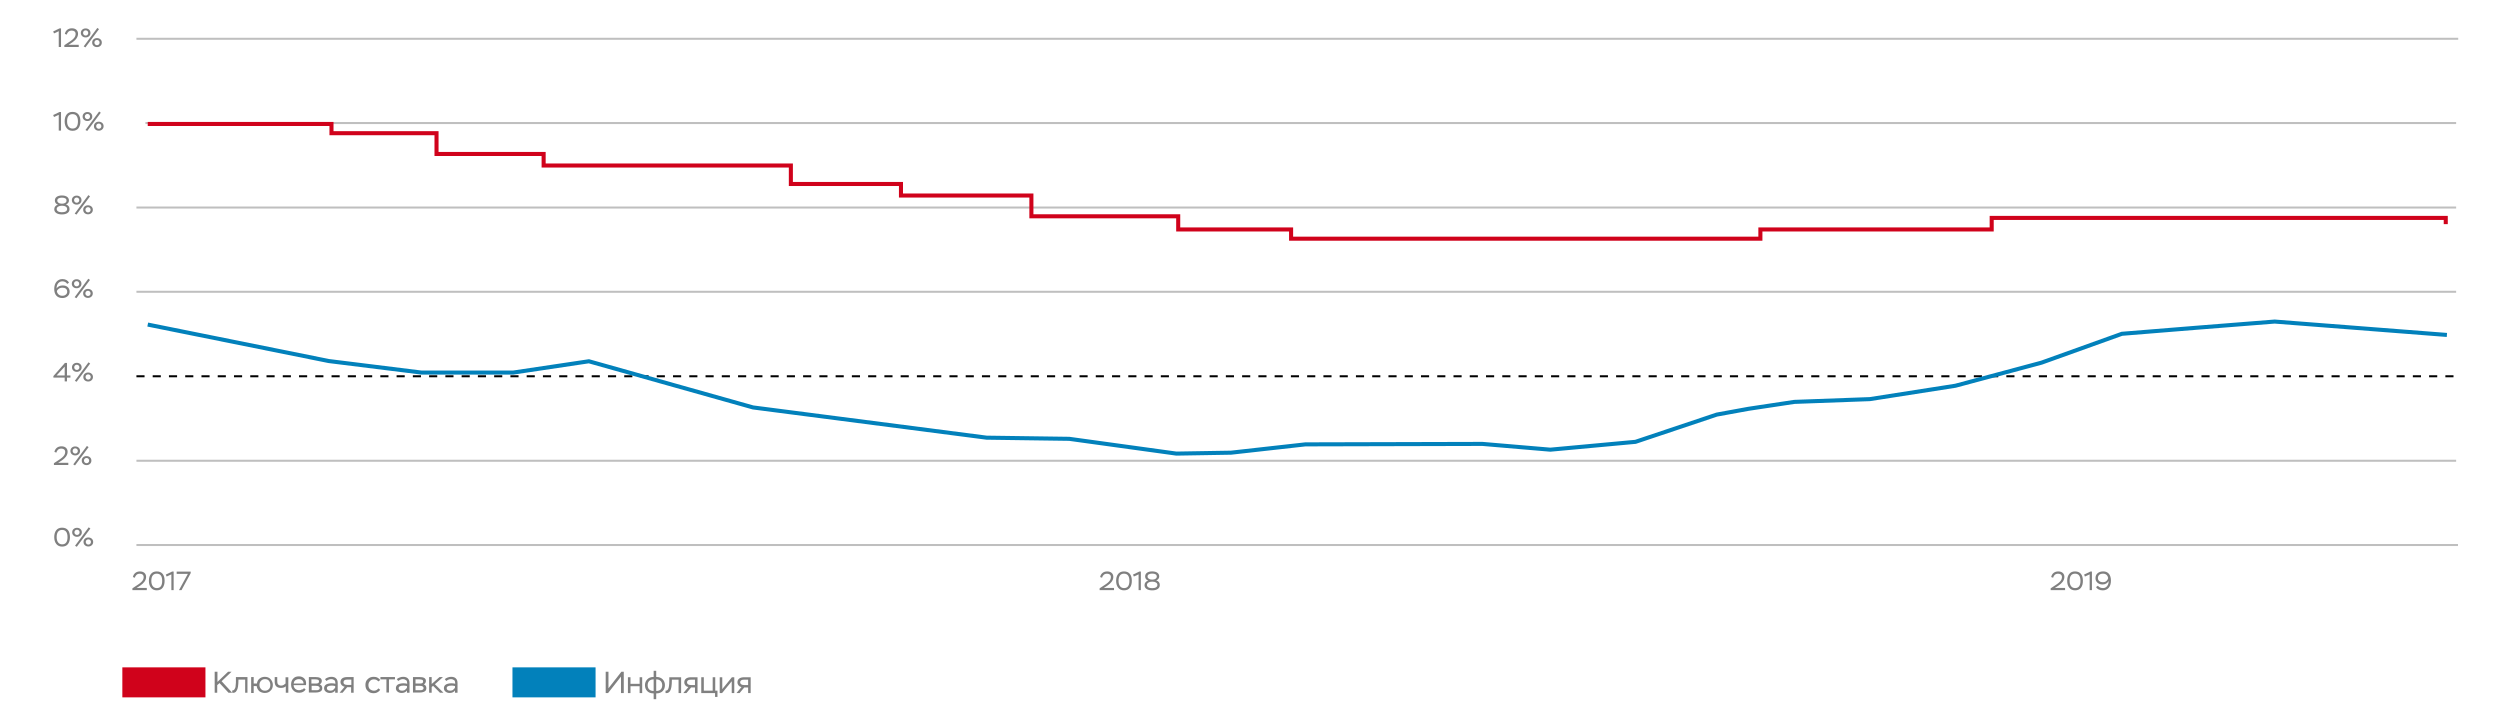 <svg width="1230" height="356" viewBox="0 0 1230 356" fill="none" xmlns="http://www.w3.org/2000/svg">
<path d="M67.122 226.693H1208.42" stroke="#BFBFBF" stroke-miterlimit="10"/>
<path d="M67.122 143.557H1208.42" stroke="#BFBFBF" stroke-miterlimit="10"/>
<path d="M67.122 102.103H1208.42" stroke="#BFBFBF" stroke-miterlimit="10"/>
<path d="M71.551 60.535H1208.42" stroke="#BFBFBF" stroke-miterlimit="10"/>
<path d="M67.122 19.08H1209.44" stroke="#BFBFBF" stroke-miterlimit="10"/>
<path d="M67.122 185.125H1208.42" stroke="black" stroke-miterlimit="10" stroke-dasharray="4 4"/>
<path d="M67.122 268.147H1209.33" stroke="#BFBFBF" stroke-miterlimit="10"/>
<g opacity="0.5">
<path d="M32.96 187.652V185.793H34.65V184.74H32.96V178.552H31.959L26.265 185.039V185.793H31.829V187.652H32.96ZM31.829 180.372V184.74H27.825L31.829 180.372Z" fill="black"/>
<path d="M37.677 187.847L44.359 178.864L43.54 178.266L36.819 187.353L37.677 187.847ZM35.415 180.736C35.415 181.373 35.636 181.906 36.091 182.322C36.546 182.738 37.105 182.946 37.794 182.946C38.47 182.946 39.029 182.738 39.484 182.322C39.939 181.906 40.16 181.373 40.16 180.736C40.16 180.086 39.939 179.553 39.484 179.137C39.029 178.721 38.47 178.513 37.794 178.513C37.105 178.513 36.546 178.721 36.091 179.137C35.636 179.553 35.415 180.086 35.415 180.736ZM36.507 180.736C36.507 179.969 37.079 179.449 37.794 179.449C38.483 179.449 39.068 179.969 39.068 180.736C39.068 181.503 38.509 182.023 37.794 182.023C37.105 182.023 36.507 181.477 36.507 180.736ZM41.668 187.08C42.123 187.496 42.682 187.704 43.371 187.704C44.047 187.704 44.606 187.496 45.061 187.067C45.516 186.651 45.737 186.118 45.737 185.481C45.737 184.831 45.516 184.298 45.061 183.882C44.606 183.479 44.047 183.271 43.371 183.271C42.682 183.271 42.123 183.479 41.668 183.882C41.213 184.298 40.992 184.831 40.992 185.481C40.992 186.131 41.213 186.664 41.668 187.08ZM42.084 185.481C42.084 184.714 42.656 184.194 43.371 184.194C44.06 184.194 44.645 184.714 44.645 185.481C44.645 186.248 44.086 186.768 43.371 186.768C42.682 186.768 42.084 186.222 42.084 185.481Z" fill="black"/>
</g>
<g opacity="0.5">
<path d="M27.721 222.688C27.838 222.155 28.111 221.687 28.514 221.297C28.917 220.907 29.476 220.712 30.178 220.712C31.309 220.712 32.076 221.245 32.076 222.428C32.011 223.247 31.79 223.845 31.192 224.495C30.971 224.729 30.776 224.911 30.633 225.054C30.477 225.197 30.243 225.392 29.931 225.613C29.619 225.834 29.385 226.003 29.242 226.094C29.099 226.198 28.852 226.367 28.501 226.588L26.525 227.901V228.785H33.61V227.706H28.579L29.58 227.082C30.321 226.614 30.828 226.276 31.543 225.639C31.894 225.314 32.193 225.002 32.427 224.677C32.895 224.053 33.272 223.182 33.272 222.311C33.272 220.66 32.128 219.581 30.256 219.581C28.319 219.581 27.097 220.738 26.772 222.35L27.721 222.688Z" fill="black"/>
<path d="M36.903 228.98L43.585 219.997L42.766 219.399L36.045 228.486L36.903 228.98ZM34.641 221.869C34.641 222.506 34.862 223.039 35.317 223.455C35.772 223.871 36.331 224.079 37.02 224.079C37.696 224.079 38.255 223.871 38.71 223.455C39.165 223.039 39.386 222.506 39.386 221.869C39.386 221.219 39.165 220.686 38.71 220.27C38.255 219.854 37.696 219.646 37.02 219.646C36.331 219.646 35.772 219.854 35.317 220.27C34.862 220.686 34.641 221.219 34.641 221.869ZM35.733 221.869C35.733 221.102 36.305 220.582 37.02 220.582C37.709 220.582 38.294 221.102 38.294 221.869C38.294 222.636 37.735 223.156 37.02 223.156C36.331 223.156 35.733 222.61 35.733 221.869ZM40.894 228.213C41.349 228.629 41.908 228.837 42.597 228.837C43.273 228.837 43.832 228.629 44.287 228.2C44.742 227.784 44.963 227.251 44.963 226.614C44.963 225.964 44.742 225.431 44.287 225.015C43.832 224.612 43.273 224.404 42.597 224.404C41.908 224.404 41.349 224.612 40.894 225.015C40.439 225.431 40.218 225.964 40.218 226.614C40.218 227.264 40.439 227.797 40.894 228.213ZM41.31 226.614C41.31 225.847 41.882 225.327 42.597 225.327C43.286 225.327 43.871 225.847 43.871 226.614C43.871 227.381 43.312 227.901 42.597 227.901C41.908 227.901 41.31 227.355 41.31 226.614Z" fill="black"/>
</g>
<g opacity="0.5">
<path d="M26.681 264.27C26.681 265.661 27.019 266.779 27.708 267.637C28.397 268.495 29.346 268.924 30.568 268.924C31.842 268.924 32.804 268.495 33.454 267.65C34.091 266.805 34.416 265.687 34.416 264.27C34.416 261.319 33.129 259.616 30.542 259.616C29.281 259.616 28.319 260.045 27.669 260.89C27.006 261.735 26.681 262.866 26.681 264.27ZM27.877 264.27C27.877 262.021 28.735 260.721 30.542 260.721C32.323 260.721 33.22 261.904 33.22 264.27C33.22 266.636 32.336 267.819 30.568 267.819C28.891 267.819 27.877 266.493 27.877 264.27Z" fill="black"/>
<path d="M37.779 269.015L44.461 260.032L43.642 259.434L36.921 268.521L37.779 269.015ZM35.517 261.904C35.517 262.541 35.738 263.074 36.193 263.49C36.648 263.906 37.207 264.114 37.896 264.114C38.572 264.114 39.131 263.906 39.586 263.49C40.041 263.074 40.262 262.541 40.262 261.904C40.262 261.254 40.041 260.721 39.586 260.305C39.131 259.889 38.572 259.681 37.896 259.681C37.207 259.681 36.648 259.889 36.193 260.305C35.738 260.721 35.517 261.254 35.517 261.904ZM36.609 261.904C36.609 261.137 37.181 260.617 37.896 260.617C38.585 260.617 39.17 261.137 39.17 261.904C39.17 262.671 38.611 263.191 37.896 263.191C37.207 263.191 36.609 262.645 36.609 261.904ZM41.77 268.248C42.225 268.664 42.784 268.872 43.473 268.872C44.149 268.872 44.708 268.664 45.163 268.235C45.618 267.819 45.839 267.286 45.839 266.649C45.839 265.999 45.618 265.466 45.163 265.05C44.708 264.647 44.149 264.439 43.473 264.439C42.784 264.439 42.225 264.647 41.77 265.05C41.315 265.466 41.094 265.999 41.094 266.649C41.094 267.299 41.315 267.832 41.77 268.248ZM42.186 266.649C42.186 265.882 42.758 265.362 43.473 265.362C44.162 265.362 44.747 265.882 44.747 266.649C44.747 267.416 44.188 267.936 43.473 267.936C42.784 267.936 42.186 267.39 42.186 266.649Z" fill="black"/>
</g>
<g opacity="0.5">
<path d="M26.681 142.217C26.681 145.038 28.202 146.637 30.659 146.637C31.686 146.637 32.544 146.338 33.233 145.753C33.922 145.168 34.26 144.401 34.26 143.478C34.26 142.568 33.948 141.827 33.337 141.268C32.726 140.709 31.881 140.436 30.828 140.436C29.528 140.436 28.345 141.008 27.838 141.957C27.825 140.852 28.098 139.994 28.644 139.357C29.19 138.733 29.866 138.421 30.672 138.421C31.738 138.421 32.531 138.837 33.064 139.682L33.948 139.084C33.441 137.992 32.245 137.303 30.724 137.303C29.567 137.303 28.605 137.732 27.838 138.577C27.071 139.435 26.681 140.644 26.681 142.217ZM27.981 143.322C28.072 142.867 28.358 142.464 28.865 142.1C29.359 141.736 29.996 141.554 30.763 141.554C32.154 141.554 33.064 142.243 33.064 143.53C33.064 144.115 32.843 144.596 32.388 144.96C31.933 145.337 31.348 145.519 30.646 145.519C29.203 145.519 28.228 144.609 27.981 143.322Z" fill="black"/>
<path d="M37.588 146.715L44.27 137.732L43.451 137.134L36.73 146.221L37.588 146.715ZM35.326 139.604C35.326 140.241 35.547 140.774 36.002 141.19C36.457 141.606 37.016 141.814 37.705 141.814C38.381 141.814 38.94 141.606 39.395 141.19C39.85 140.774 40.071 140.241 40.071 139.604C40.071 138.954 39.85 138.421 39.395 138.005C38.94 137.589 38.381 137.381 37.705 137.381C37.016 137.381 36.457 137.589 36.002 138.005C35.547 138.421 35.326 138.954 35.326 139.604ZM36.418 139.604C36.418 138.837 36.99 138.317 37.705 138.317C38.394 138.317 38.979 138.837 38.979 139.604C38.979 140.371 38.42 140.891 37.705 140.891C37.016 140.891 36.418 140.345 36.418 139.604ZM41.579 145.948C42.034 146.364 42.593 146.572 43.282 146.572C43.958 146.572 44.517 146.364 44.972 145.935C45.427 145.519 45.648 144.986 45.648 144.349C45.648 143.699 45.427 143.166 44.972 142.75C44.517 142.347 43.958 142.139 43.282 142.139C42.593 142.139 42.034 142.347 41.579 142.75C41.124 143.166 40.903 143.699 40.903 144.349C40.903 144.999 41.124 145.532 41.579 145.948ZM41.995 144.349C41.995 143.582 42.567 143.062 43.282 143.062C43.971 143.062 44.556 143.582 44.556 144.349C44.556 145.116 43.997 145.636 43.282 145.636C42.593 145.636 41.995 145.09 41.995 144.349Z" fill="black"/>
</g>
<g opacity="0.5">
<path d="M30.269 100.2C29.06 100.2 28.189 99.563 28.189 98.718C28.189 97.782 28.982 97.249 30.438 97.249C31.959 97.249 32.726 97.743 32.726 98.718C32.726 99.147 32.531 99.511 32.141 99.784C31.738 100.057 31.257 100.2 30.672 100.2H30.269ZM30.646 101.227C32.063 101.227 33.025 101.825 33.025 102.826C33.025 103.827 32.128 104.425 30.451 104.425C28.8 104.425 27.89 103.801 27.89 102.813C27.89 102.358 28.124 101.981 28.579 101.682C29.034 101.383 29.619 101.227 30.321 101.227H30.646ZM33.207 104.802C33.87 104.347 34.208 103.697 34.208 102.878C34.208 101.721 33.636 100.967 32.479 100.616C33.441 100.174 33.922 99.511 33.922 98.64C33.922 97.132 32.648 96.17 30.451 96.17C28.267 96.17 26.993 97.132 26.993 98.64C26.993 99.563 27.487 100.356 28.488 100.681C27.383 101.045 26.694 101.877 26.694 102.93C26.694 103.736 27.032 104.36 27.708 104.815C28.384 105.27 29.307 105.504 30.464 105.504C31.621 105.504 32.544 105.27 33.207 104.802Z" fill="black"/>
<path d="M37.614 105.582L44.296 96.599L43.477 96.001L36.756 105.088L37.614 105.582ZM35.352 98.471C35.352 99.108 35.573 99.641 36.028 100.057C36.483 100.473 37.042 100.681 37.731 100.681C38.407 100.681 38.966 100.473 39.421 100.057C39.876 99.641 40.097 99.108 40.097 98.471C40.097 97.821 39.876 97.288 39.421 96.872C38.966 96.456 38.407 96.248 37.731 96.248C37.042 96.248 36.483 96.456 36.028 96.872C35.573 97.288 35.352 97.821 35.352 98.471ZM36.444 98.471C36.444 97.704 37.016 97.184 37.731 97.184C38.42 97.184 39.005 97.704 39.005 98.471C39.005 99.238 38.446 99.758 37.731 99.758C37.042 99.758 36.444 99.212 36.444 98.471ZM41.605 104.815C42.06 105.231 42.619 105.439 43.308 105.439C43.984 105.439 44.543 105.231 44.998 104.802C45.453 104.386 45.674 103.853 45.674 103.216C45.674 102.566 45.453 102.033 44.998 101.617C44.543 101.214 43.984 101.006 43.308 101.006C42.619 101.006 42.06 101.214 41.605 101.617C41.15 102.033 40.929 102.566 40.929 103.216C40.929 103.866 41.15 104.399 41.605 104.815ZM42.021 103.216C42.021 102.449 42.593 101.929 43.308 101.929C43.997 101.929 44.582 102.449 44.582 103.216C44.582 103.983 44.023 104.503 43.308 104.503C42.619 104.503 42.021 103.957 42.021 103.216Z" fill="black"/>
</g>
<g opacity="0.5">
<path d="M26.577 57.572L28.904 56.493V64.254H30.022V55.102H29.281L26.161 56.597L26.577 57.572Z" fill="black"/>
<path d="M31.81 59.704C31.81 61.095 32.148 62.213 32.837 63.071C33.526 63.929 34.475 64.358 35.697 64.358C36.971 64.358 37.933 63.929 38.583 63.084C39.22 62.239 39.545 61.121 39.545 59.704C39.545 56.753 38.258 55.05 35.671 55.05C34.41 55.05 33.448 55.479 32.798 56.324C32.135 57.169 31.81 58.3 31.81 59.704ZM33.006 59.704C33.006 57.455 33.864 56.155 35.671 56.155C37.452 56.155 38.349 57.338 38.349 59.704C38.349 62.07 37.465 63.253 35.697 63.253C34.02 63.253 33.006 61.927 33.006 59.704Z" fill="black"/>
<path d="M42.908 64.449L49.59 55.466L48.771 54.868L42.05 63.955L42.908 64.449ZM40.646 57.338C40.646 57.975 40.867 58.508 41.322 58.924C41.777 59.34 42.336 59.548 43.025 59.548C43.701 59.548 44.26 59.34 44.715 58.924C45.17 58.508 45.391 57.975 45.391 57.338C45.391 56.688 45.17 56.155 44.715 55.739C44.26 55.323 43.701 55.115 43.025 55.115C42.336 55.115 41.777 55.323 41.322 55.739C40.867 56.155 40.646 56.688 40.646 57.338ZM41.738 57.338C41.738 56.571 42.31 56.051 43.025 56.051C43.714 56.051 44.299 56.571 44.299 57.338C44.299 58.105 43.74 58.625 43.025 58.625C42.336 58.625 41.738 58.079 41.738 57.338ZM46.899 63.682C47.354 64.098 47.913 64.306 48.602 64.306C49.278 64.306 49.837 64.098 50.292 63.669C50.747 63.253 50.968 62.72 50.968 62.083C50.968 61.433 50.747 60.9 50.292 60.484C49.837 60.081 49.278 59.873 48.602 59.873C47.913 59.873 47.354 60.081 46.899 60.484C46.444 60.9 46.223 61.433 46.223 62.083C46.223 62.733 46.444 63.266 46.899 63.682ZM47.315 62.083C47.315 61.316 47.887 60.796 48.602 60.796C49.291 60.796 49.876 61.316 49.876 62.083C49.876 62.85 49.317 63.37 48.602 63.37C47.913 63.37 47.315 62.824 47.315 62.083Z" fill="black"/>
</g>
<g opacity="0.5">
<path d="M26.577 16.44L28.904 15.361V23.122H30.022V13.97H29.281L26.161 15.465L26.577 16.44Z" fill="black"/>
<path d="M32.85 17.025C32.967 16.492 33.24 16.024 33.643 15.634C34.046 15.244 34.605 15.049 35.307 15.049C36.438 15.049 37.205 15.582 37.205 16.765C37.14 17.584 36.919 18.182 36.321 18.832C36.1 19.066 35.905 19.248 35.762 19.391C35.606 19.534 35.372 19.729 35.06 19.95C34.748 20.171 34.514 20.34 34.371 20.431C34.228 20.535 33.981 20.704 33.63 20.925L31.654 22.238V23.122H38.739V22.043H33.708L34.709 21.419C35.45 20.951 35.957 20.613 36.672 19.976C37.023 19.651 37.322 19.339 37.556 19.014C38.024 18.39 38.401 17.519 38.401 16.648C38.401 14.997 37.257 13.918 35.385 13.918C33.448 13.918 32.226 15.075 31.901 16.687L32.85 17.025Z" fill="black"/>
<path d="M42.032 23.317L48.714 14.334L47.895 13.736L41.174 22.823L42.032 23.317ZM39.77 16.206C39.77 16.843 39.991 17.376 40.446 17.792C40.901 18.208 41.46 18.416 42.149 18.416C42.825 18.416 43.384 18.208 43.839 17.792C44.294 17.376 44.515 16.843 44.515 16.206C44.515 15.556 44.294 15.023 43.839 14.607C43.384 14.191 42.825 13.983 42.149 13.983C41.46 13.983 40.901 14.191 40.446 14.607C39.991 15.023 39.77 15.556 39.77 16.206ZM40.862 16.206C40.862 15.439 41.434 14.919 42.149 14.919C42.838 14.919 43.423 15.439 43.423 16.206C43.423 16.973 42.864 17.493 42.149 17.493C41.46 17.493 40.862 16.947 40.862 16.206ZM46.023 22.55C46.478 22.966 47.037 23.174 47.726 23.174C48.402 23.174 48.961 22.966 49.416 22.537C49.871 22.121 50.092 21.588 50.092 20.951C50.092 20.301 49.871 19.768 49.416 19.352C48.961 18.949 48.402 18.741 47.726 18.741C47.037 18.741 46.478 18.949 46.023 19.352C45.568 19.768 45.347 20.301 45.347 20.951C45.347 21.601 45.568 22.134 46.023 22.55ZM46.439 20.951C46.439 20.184 47.011 19.664 47.726 19.664C48.415 19.664 49 20.184 49 20.951C49 21.718 48.441 22.238 47.726 22.238C47.037 22.238 46.439 21.692 46.439 20.951Z" fill="black"/>
</g>
<path d="M72.687 159.684L161.729 177.629L207.385 183.307H252.474L289.726 177.742L370.477 200.457L485.413 215.335L526.072 215.903L578.77 223.172L605.687 222.717L642.258 218.629L729.369 218.402L762.759 221.241L804.668 217.379L844.646 203.978L860.205 201.139L882.806 197.731L919.945 196.368L962.08 189.781L1004.44 178.424L1043.97 164.227L1081.79 161.161L1119.15 158.208L1203.88 164.795" stroke="#0281BB" stroke-width="2" stroke-miterlimit="10"/>
<path d="M72.687 60.989H163.091V65.532H214.767V75.753H267.465V81.432H389.102V90.518H443.277V96.197H507.446V106.418H579.679V112.892H635.216V117.435H866.111V112.892H979.911V107.213H1203.31V110.28" stroke="#D0021B" stroke-width="2" stroke-miterlimit="10"/>
<g opacity="0.5">
<path d="M105.623 330.499V340.834H106.873V337.086L108.008 336.064L112.438 340.834H114.255C114.709 340.947 115.163 340.834 115.504 340.72C115.845 340.607 116.186 340.266 116.413 339.812C116.753 339.357 116.981 338.676 117.094 337.881C117.208 336.972 117.321 335.95 117.321 334.701V334.36H120.615V340.834H121.751V333.111H116.072V334.701C116.072 335.609 116.072 336.405 115.958 336.972C115.958 337.654 115.845 338.108 115.731 338.449C115.66 338.663 115.544 338.832 115.439 338.984C115.377 339.075 115.319 339.159 115.277 339.244C115.163 339.471 114.936 339.585 114.823 339.585C114.709 339.698 114.482 339.698 114.255 339.698V340.834L109.03 335.155L113.914 330.499H112.21L106.986 335.496V330.499H105.623Z" fill="black"/>
<path fill-rule="evenodd" clip-rule="evenodd" d="M123.568 333.111V340.947H124.817V337.54H126.294C126.407 338.562 126.861 339.357 127.543 340.039C128.338 340.607 129.246 340.947 130.269 340.947C131.404 340.947 132.427 340.607 133.108 339.812C133.903 339.13 134.244 338.108 134.244 336.972C134.244 335.837 133.789 334.928 133.108 334.133C132.427 333.338 131.404 332.997 130.269 332.997C129.246 332.997 128.338 333.338 127.656 333.906C126.975 334.474 126.521 335.269 126.407 336.291H124.817V333.111H123.568ZM128.451 339.017C127.884 338.449 127.656 337.767 127.656 336.972C127.656 336.177 127.884 335.496 128.451 334.928C129.019 334.36 129.587 334.133 130.382 334.133C131.177 334.133 131.859 334.36 132.313 334.928C132.767 335.496 132.994 336.177 132.994 336.972C132.994 337.881 132.767 338.562 132.313 339.017C131.745 339.585 131.177 339.812 130.382 339.812C129.587 339.812 128.906 339.585 128.451 339.017Z" fill="black"/>
<path d="M141.853 340.834V333.224H140.49V336.291C140.263 336.518 139.922 336.745 139.582 336.972C139.241 337.2 138.787 337.313 138.332 337.313C137.651 337.313 137.197 337.086 136.856 336.745C136.515 336.405 136.402 335.837 136.402 335.042V333.111H135.152V335.382C135.152 337.427 136.174 338.449 138.219 338.449C139.241 338.449 140.036 338.222 140.604 337.654V340.834H141.853Z" fill="black"/>
<path fill-rule="evenodd" clip-rule="evenodd" d="M150.371 339.244L149.576 338.562C149.349 338.903 149.008 339.244 148.44 339.244C148.1 339.471 147.645 339.585 147.191 339.585C146.396 339.585 145.828 339.357 145.26 338.903C144.806 338.449 144.465 337.881 144.465 337.086H150.485C150.598 336.859 150.598 336.518 150.598 336.177C150.598 335.155 150.258 334.36 149.576 333.679C148.895 333.111 148.1 332.77 147.078 332.77C145.828 332.77 144.92 333.111 144.238 333.906C143.557 334.587 143.216 335.609 143.216 336.745C143.216 337.995 143.557 339.017 144.352 339.698C145.033 340.493 146.055 340.834 147.305 340.834C148.668 340.834 149.69 340.266 150.371 339.244ZM145.26 334.701C145.715 334.36 146.282 334.133 146.964 334.133C147.645 334.133 148.213 334.247 148.668 334.701C149.122 335.042 149.349 335.609 149.349 336.291H144.465C144.579 335.609 144.806 335.042 145.26 334.701Z" fill="black"/>
<path fill-rule="evenodd" clip-rule="evenodd" d="M151.961 333.111V340.72H155.368C156.391 340.72 157.186 340.493 157.753 340.152C158.321 339.812 158.548 339.244 158.548 338.562C158.548 337.654 158.094 336.972 157.299 336.745C157.981 336.291 158.321 335.723 158.321 335.042C158.321 334.36 158.094 333.906 157.526 333.565C156.958 333.224 156.163 333.111 155.141 333.111H151.961ZM153.21 334.247H155.141C155.823 334.247 156.277 334.36 156.504 334.474C156.845 334.587 156.958 334.928 156.958 335.269C156.958 335.609 156.845 335.837 156.618 336.064C156.391 336.177 156.05 336.291 155.596 336.291H153.21V334.247ZM155.482 337.427C156.731 337.427 157.299 337.881 157.299 338.562C157.299 339.244 156.618 339.698 155.368 339.585H153.324V337.427H155.482Z" fill="black"/>
<path fill-rule="evenodd" clip-rule="evenodd" d="M160.593 335.042C161.388 334.474 162.069 334.133 162.864 334.133C163.659 334.133 164.114 334.36 164.568 334.701C164.909 335.042 165.022 335.609 165.022 336.405C164.568 336.291 163.886 336.177 163.205 336.177C162.069 336.177 161.161 336.405 160.479 336.745C159.798 337.2 159.457 337.767 159.457 338.562C159.457 339.244 159.684 339.812 160.252 340.266C160.82 340.72 161.501 340.947 162.296 340.947C162.864 340.947 163.432 340.834 163.886 340.607C164.341 340.38 164.681 340.039 164.909 339.698V340.834H166.158V336.064C166.158 335.155 165.931 334.36 165.363 333.792C164.795 333.224 164 332.997 162.978 332.997C162.41 332.997 161.842 333.111 161.274 333.338C160.706 333.565 160.252 333.792 159.911 334.133L160.593 335.042ZM164 339.357C163.659 339.698 163.091 339.812 162.523 339.812C161.956 339.812 161.615 339.698 161.274 339.471C160.933 339.244 160.82 338.903 160.82 338.562C160.82 337.767 161.615 337.313 163.319 337.313C163.886 337.313 164.454 337.427 164.909 337.54V338.335C164.681 338.676 164.341 339.017 164 339.357Z" fill="black"/>
<path fill-rule="evenodd" clip-rule="evenodd" d="M173.994 333.111H170.928C169.792 333.111 168.884 333.338 168.316 333.792C167.748 334.247 167.521 334.928 167.521 335.609C167.521 336.177 167.748 336.632 168.089 337.086C168.543 337.54 168.997 337.767 169.565 337.881L167.066 340.834H168.543L170.814 338.108H172.745V340.834H173.994V333.111ZM168.997 335.723C168.997 334.814 169.565 334.36 170.814 334.36H172.859V336.972H170.814C170.246 336.972 169.792 336.859 169.451 336.632C169.111 336.405 168.997 336.064 168.997 335.723Z" fill="black"/>
<path d="M186.147 338.676C185.579 339.471 184.897 339.812 183.989 339.812C183.194 339.812 182.512 339.471 182.058 339.13C181.49 338.562 181.263 337.881 181.263 337.086C181.263 336.291 181.49 335.61 182.058 335.042C182.512 334.474 183.194 334.247 183.989 334.247C184.897 334.247 185.579 334.587 186.147 335.269L187.055 334.587C186.828 334.133 186.374 333.792 185.806 333.452C185.238 333.111 184.557 332.997 183.875 332.997C182.626 332.997 181.717 333.338 180.922 334.133C180.127 334.815 179.787 335.837 179.787 336.972C179.787 338.222 180.127 339.244 180.922 339.925C181.604 340.72 182.626 341.061 183.875 341.061C184.443 341.061 185.125 340.947 185.693 340.607C186.374 340.266 186.715 339.925 187.055 339.357L186.147 338.676Z" fill="black"/>
<path d="M187.169 333.111V334.247H190.122V340.72H191.371V334.247H194.324V333.111H187.169Z" fill="black"/>
<path fill-rule="evenodd" clip-rule="evenodd" d="M195.914 335.042C196.709 334.474 197.391 334.133 198.186 334.133C198.867 334.133 199.435 334.36 199.889 334.701C200.23 335.042 200.343 335.61 200.343 336.405C199.889 336.291 199.208 336.177 198.526 336.177C197.391 336.177 196.482 336.405 195.801 336.745C195.119 337.2 194.778 337.767 194.778 338.562C194.778 339.244 195.006 339.812 195.573 340.266C196.141 340.72 196.823 340.947 197.618 340.947C198.186 340.947 198.753 340.834 199.208 340.607C199.662 340.38 200.003 340.039 200.23 339.698V340.834H201.479V336.064C201.479 335.155 201.252 334.36 200.684 333.792C200.116 333.225 199.321 332.997 198.299 332.997C197.731 332.997 197.163 333.111 196.596 333.338C196.028 333.565 195.573 333.792 195.233 334.133L195.914 335.042ZM199.321 339.357C198.981 339.698 198.413 339.812 197.845 339.812C197.277 339.812 196.823 339.698 196.596 339.471C196.255 339.244 196.141 338.903 196.141 338.562C196.141 337.767 196.936 337.313 198.64 337.313C199.208 337.313 199.776 337.427 200.23 337.54V338.335C200.003 338.676 199.776 339.017 199.321 339.357Z" fill="black"/>
<path fill-rule="evenodd" clip-rule="evenodd" d="M203.183 333.111V340.72H206.59C207.612 340.72 208.407 340.493 208.975 340.152C209.543 339.812 209.77 339.244 209.77 338.562C209.77 337.654 209.316 336.972 208.521 336.745C209.202 336.291 209.543 335.723 209.543 335.042C209.543 334.36 209.316 333.906 208.748 333.565C208.18 333.225 207.385 333.111 206.363 333.111H203.183ZM204.432 334.247H206.249C206.931 334.247 207.385 334.36 207.726 334.474C208.066 334.587 208.18 334.928 208.18 335.269C208.18 335.61 208.066 335.837 207.839 336.064C207.612 336.177 207.271 336.291 206.817 336.291H204.432V334.247ZM206.59 337.427C207.839 337.427 208.407 337.881 208.407 338.562C208.407 339.244 207.726 339.698 206.476 339.585H204.432V337.427H206.59Z" fill="black"/>
<path d="M212.382 333.111H211.133V340.834H212.382V337.995L213.064 337.427L216.471 340.834H218.175L213.972 336.632L217.947 333.111H216.244L212.382 336.518V333.111Z" fill="black"/>
<path fill-rule="evenodd" clip-rule="evenodd" d="M219.537 335.042C220.332 334.474 221.014 334.133 221.809 334.133C222.49 334.133 223.058 334.36 223.512 334.701C223.853 335.042 223.967 335.61 223.967 336.405C223.512 336.291 222.831 336.177 222.15 336.177C221.014 336.177 220.105 336.405 219.424 336.745C218.742 337.2 218.402 337.767 218.402 338.562C218.402 339.244 218.629 339.812 219.197 340.266C219.765 340.72 220.446 340.947 221.241 340.947C221.809 340.947 222.377 340.834 222.831 340.607C223.285 340.38 223.626 340.039 223.853 339.698V340.834H225.102V336.064C225.102 335.155 224.875 334.36 224.307 333.792C223.74 333.225 222.945 332.997 221.922 332.997C221.355 332.997 220.787 333.111 220.219 333.338C219.651 333.565 219.197 333.792 218.856 334.133L219.537 335.042ZM222.945 339.357C222.604 339.698 222.036 339.812 221.468 339.812C220.9 339.812 220.446 339.698 220.219 339.471C219.878 339.244 219.765 338.903 219.765 338.562C219.765 337.767 220.56 337.313 222.263 337.313C222.831 337.313 223.399 337.427 223.853 337.54V338.335C223.626 338.676 223.399 339.017 222.945 339.357Z" fill="black"/>
</g>
<path d="M101.08 328.341H60.194V343.105H101.08V328.341Z" fill="#D0021B"/>
<path d="M293.019 328.341H252.133V343.105H293.019V328.341Z" fill="#0281BB"/>
<g opacity="0.5">
<path d="M66.336 284.246C66.453 283.713 66.726 283.245 67.129 282.855C67.532 282.465 68.091 282.27 68.793 282.27C69.924 282.27 70.691 282.803 70.691 283.986C70.626 284.805 70.405 285.403 69.807 286.053C69.586 286.287 69.391 286.469 69.248 286.612C69.092 286.755 68.858 286.95 68.546 287.171C68.234 287.392 68 287.561 67.857 287.652C67.714 287.756 67.467 287.925 67.116 288.146L65.14 289.459V290.343H72.225V289.264H67.194L68.195 288.64C68.936 288.172 69.443 287.834 70.158 287.197C70.509 286.872 70.808 286.56 71.042 286.235C71.51 285.611 71.887 284.74 71.887 283.869C71.887 282.218 70.743 281.139 68.871 281.139C66.934 281.139 65.712 282.296 65.387 283.908L66.336 284.246Z" fill="black"/>
<path d="M73.256 285.793C73.256 287.184 73.594 288.302 74.283 289.16C74.972 290.018 75.921 290.447 77.143 290.447C78.417 290.447 79.379 290.018 80.029 289.173C80.666 288.328 80.991 287.21 80.991 285.793C80.991 282.842 79.704 281.139 77.117 281.139C75.856 281.139 74.894 281.568 74.244 282.413C73.581 283.258 73.256 284.389 73.256 285.793ZM74.452 285.793C74.452 283.544 75.31 282.244 77.117 282.244C78.898 282.244 79.795 283.427 79.795 285.793C79.795 288.159 78.911 289.342 77.143 289.342C75.466 289.342 74.452 288.016 74.452 285.793Z" fill="black"/>
<path d="M81.987 283.661L84.314 282.582V290.343H85.433V281.191H84.692L81.572 282.686L81.987 283.661Z" fill="black"/>
<path d="M92.433 282.348L88.066 290.343H89.3L93.825 281.984V281.243H86.921V282.348H92.433Z" fill="black"/>
</g>
<g opacity="0.5">
<path d="M542.208 284.246C542.325 283.713 542.598 283.245 543.001 282.855C543.404 282.465 543.963 282.27 544.665 282.27C545.796 282.27 546.563 282.803 546.563 283.986C546.498 284.805 546.277 285.403 545.679 286.053C545.458 286.287 545.263 286.469 545.12 286.612C544.964 286.755 544.73 286.95 544.418 287.171C544.106 287.392 543.872 287.561 543.729 287.652C543.586 287.756 543.339 287.925 542.988 288.146L541.012 289.459V290.343H548.097V289.264H543.066L544.067 288.64C544.808 288.172 545.315 287.834 546.03 287.197C546.381 286.872 546.68 286.56 546.914 286.235C547.382 285.611 547.759 284.74 547.759 283.869C547.759 282.218 546.615 281.139 544.743 281.139C542.806 281.139 541.584 282.296 541.259 283.908L542.208 284.246Z" fill="black"/>
<path d="M549.128 285.793C549.128 287.184 549.466 288.302 550.155 289.16C550.844 290.018 551.793 290.447 553.015 290.447C554.289 290.447 555.251 290.018 555.901 289.173C556.538 288.328 556.863 287.21 556.863 285.793C556.863 282.842 555.576 281.139 552.989 281.139C551.728 281.139 550.766 281.568 550.116 282.413C549.453 283.258 549.128 284.389 549.128 285.793ZM550.324 285.793C550.324 283.544 551.182 282.244 552.989 282.244C554.77 282.244 555.667 283.427 555.667 285.793C555.667 288.159 554.783 289.342 553.015 289.342C551.338 289.342 550.324 288.016 550.324 285.793Z" fill="black"/>
<path d="M557.86 283.661L560.187 282.582V290.343H561.305V281.191H560.564L557.444 282.686L557.86 283.661Z" fill="black"/>
<path d="M566.681 285.156C565.472 285.156 564.601 284.519 564.601 283.674C564.601 282.738 565.394 282.205 566.85 282.205C568.371 282.205 569.138 282.699 569.138 283.674C569.138 284.103 568.943 284.467 568.553 284.74C568.15 285.013 567.669 285.156 567.084 285.156H566.681ZM567.058 286.183C568.475 286.183 569.437 286.781 569.437 287.782C569.437 288.783 568.54 289.381 566.863 289.381C565.212 289.381 564.302 288.757 564.302 287.769C564.302 287.314 564.536 286.937 564.991 286.638C565.446 286.339 566.031 286.183 566.733 286.183H567.058ZM569.619 289.758C570.282 289.303 570.62 288.653 570.62 287.834C570.62 286.677 570.048 285.923 568.891 285.572C569.853 285.13 570.334 284.467 570.334 283.596C570.334 282.088 569.06 281.126 566.863 281.126C564.679 281.126 563.405 282.088 563.405 283.596C563.405 284.519 563.899 285.312 564.9 285.637C563.795 286.001 563.106 286.833 563.106 287.886C563.106 288.692 563.444 289.316 564.12 289.771C564.796 290.226 565.719 290.46 566.876 290.46C568.033 290.46 568.956 290.226 569.619 289.758Z" fill="black"/>
</g>
<g opacity="0.5">
<path d="M1010.13 284.246C1010.25 283.713 1010.52 283.245 1010.92 282.855C1011.33 282.465 1011.89 282.27 1012.59 282.27C1013.72 282.27 1014.49 282.803 1014.49 283.986C1014.42 284.805 1014.2 285.403 1013.6 286.053C1013.38 286.287 1013.19 286.469 1013.04 286.612C1012.89 286.755 1012.65 286.95 1012.34 287.171C1012.03 287.392 1011.79 287.561 1011.65 287.652C1011.51 287.756 1011.26 287.925 1010.91 288.146L1008.93 289.459V290.343H1016.02V289.264H1010.99L1011.99 288.64C1012.73 288.172 1013.24 287.834 1013.95 287.197C1014.3 286.872 1014.6 286.56 1014.84 286.235C1015.3 285.611 1015.68 284.74 1015.68 283.869C1015.68 282.218 1014.54 281.139 1012.67 281.139C1010.73 281.139 1009.51 282.296 1009.18 283.908L1010.13 284.246Z" fill="black"/>
<path d="M1017.05 285.793C1017.05 287.184 1017.39 288.302 1018.08 289.16C1018.77 290.018 1019.72 290.447 1020.94 290.447C1022.21 290.447 1023.17 290.018 1023.82 289.173C1024.46 288.328 1024.79 287.21 1024.79 285.793C1024.79 282.842 1023.5 281.139 1020.91 281.139C1019.65 281.139 1018.69 281.568 1018.04 282.413C1017.38 283.258 1017.05 284.389 1017.05 285.793ZM1018.25 285.793C1018.25 283.544 1019.1 282.244 1020.91 282.244C1022.69 282.244 1023.59 283.427 1023.59 285.793C1023.59 288.159 1022.71 289.342 1020.94 289.342C1019.26 289.342 1018.25 288.016 1018.25 285.793Z" fill="black"/>
<path d="M1025.78 283.661L1028.11 282.582V290.343H1029.23V281.191H1028.49L1025.37 282.686L1025.78 283.661Z" fill="black"/>
<path d="M1038.58 285.624C1038.58 282.764 1037.16 281.126 1034.82 281.126C1033.67 281.126 1032.73 281.425 1032.03 282.023C1031.33 282.621 1030.98 283.427 1030.98 284.441C1030.98 285.364 1031.3 286.118 1031.96 286.69C1032.61 287.275 1033.45 287.561 1034.46 287.561C1035.9 287.561 1036.98 286.833 1037.41 285.845C1037.48 286.833 1037.26 287.665 1036.72 288.328C1036.19 289.004 1035.51 289.342 1034.67 289.342C1033.64 289.342 1032.69 288.926 1032.17 288.198L1031.24 288.848C1031.82 289.823 1033 290.46 1034.51 290.46C1035.75 290.46 1036.74 290.044 1037.48 289.199C1038.22 288.367 1038.58 287.171 1038.58 285.624ZM1037.22 284.402C1037.13 284.935 1036.85 285.403 1036.4 285.819C1035.94 286.235 1035.36 286.443 1034.67 286.443C1033.15 286.443 1032.17 285.689 1032.17 284.402C1032.17 283.05 1033.13 282.244 1034.69 282.244C1036.19 282.244 1037.02 283.193 1037.22 284.402Z" fill="black"/>
</g>
<path d="M305.53 332.87V341H306.895V330.5H305.725L299.365 338.63V330.5H298V341H299.155L305.53 332.87Z" fill="#808080"/>
<path d="M315.958 341V333.2H314.698V336.44H310.198V333.2H308.938V341H310.198V337.625H314.698V341H315.958Z" fill="#808080"/>
<path d="M322.855 344V341.15H322.945C324.25 341.15 325.285 340.775 326.035 340.025C326.77 339.275 327.145 338.3 327.145 337.115C327.145 335.945 326.77 334.97 326.005 334.205C325.24 333.44 324.22 333.065 322.975 333.065H322.855V330.05H321.595V333.065H321.49C320.215 333.065 319.195 333.455 318.445 334.25C317.695 335.045 317.32 335.99 317.32 337.115C317.32 338.3 317.695 339.275 318.445 340.025C319.18 340.775 320.2 341.15 321.505 341.15H321.595V344H322.855ZM318.655 337.115C318.655 335.42 319.675 334.265 321.49 334.265H321.595V339.95H321.505C319.66 339.95 318.655 338.855 318.655 337.115ZM322.945 334.265C324.76 334.265 325.81 335.45 325.81 337.115C325.81 338.87 324.82 339.95 322.945 339.95H322.855V334.265H322.945Z" fill="#808080"/>
<path d="M335.112 341V333.2H329.292V334.805C329.292 339.365 328.452 339.8 327.447 339.8V341C328.422 341.12 329.127 340.82 329.697 339.92C330.267 339.02 330.552 337.28 330.552 334.76V334.4H333.852V341H335.112Z" fill="#808080"/>
<path d="M340.051 333.2C337.711 333.2 336.676 334.22 336.676 335.705C336.676 336.905 337.471 337.82 338.671 338.045L336.181 341H337.711L340.021 338.24H341.926V341H343.186V333.2H340.051ZM338.011 335.735C338.011 334.85 338.641 334.4 339.901 334.4H341.926V337.04H339.871C338.731 337.04 338.011 336.5 338.011 335.735Z" fill="#808080"/>
<path d="M351.812 341V342.89H352.997V339.8H351.902V333.2H350.642V339.8H346.277V333.2H345.017V341H351.812Z" fill="#808080"/>
<path d="M360.009 335.165V341H361.269V333.2H360.099L355.359 339.05V333.2H354.099V341H355.254L360.009 335.165Z" fill="#808080"/>
<path d="M366.198 333.2C363.858 333.2 362.823 334.22 362.823 335.705C362.823 336.905 363.618 337.82 364.818 338.045L362.328 341H363.858L366.168 338.24H368.073V341H369.333V333.2H366.198ZM364.158 335.735C364.158 334.85 364.788 334.4 366.048 334.4H368.073V337.04H366.018C364.878 337.04 364.158 336.5 364.158 335.735Z" fill="#808080"/>
</svg>
